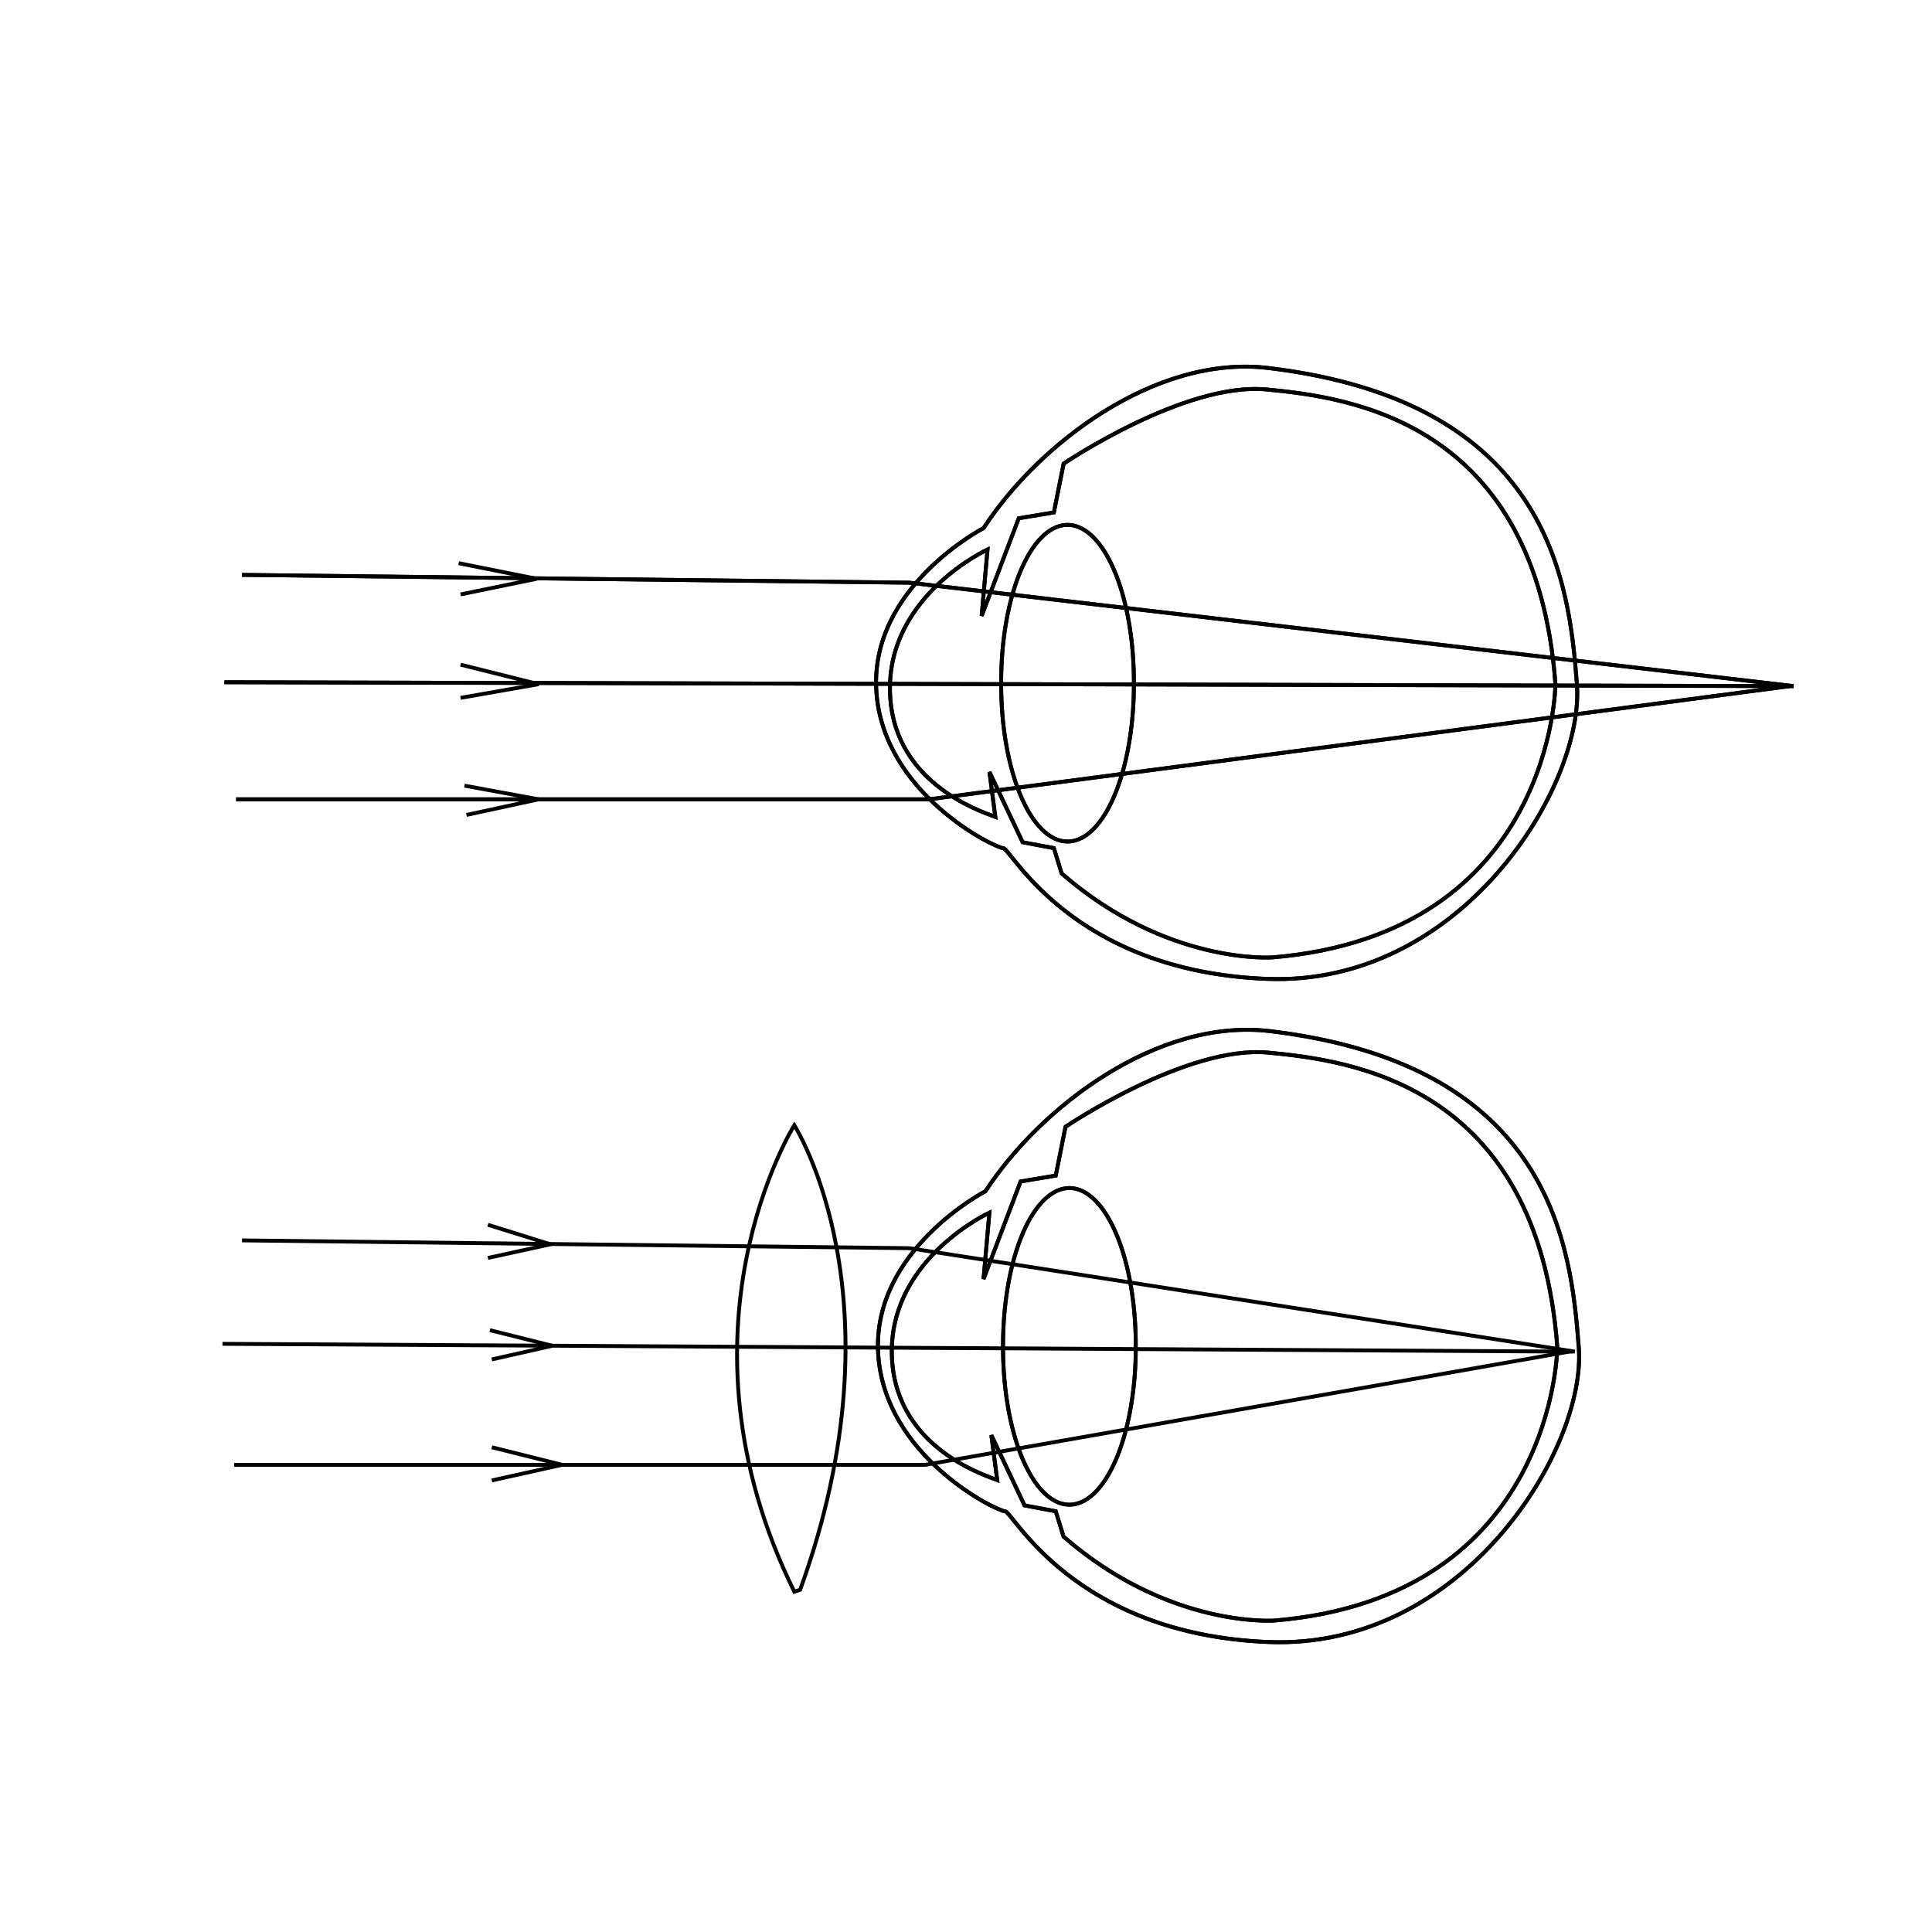 <?xml version="1.0" encoding="UTF-8" standalone="no"?>
<!-- Created with Inkscape (http://www.inkscape.org/) -->
<svg
   xmlns:dc="http://purl.org/dc/elements/1.1/"
   xmlns:cc="http://web.resource.org/cc/"
   xmlns:rdf="http://www.w3.org/1999/02/22-rdf-syntax-ns#"
   xmlns:svg="http://www.w3.org/2000/svg"
   xmlns="http://www.w3.org/2000/svg"
   xmlns:sodipodi="http://sodipodi.sourceforge.net/DTD/sodipodi-0.dtd"
   xmlns:inkscape="http://www.inkscape.org/namespaces/inkscape"
   width="500"
   height="500"
   id="svg2"
   sodipodi:version="0.32"
   inkscape:version="0.45.1"
   sodipodi:docbase="F:\Home\CryptWizard"
   sodipodi:docname="hypermetropia.svg"
   inkscape:output_extension="org.inkscape.output.svg.inkscape"
   version="1.0">
  <defs
     id="defs4" />
  <sodipodi:namedview
     id="base"
     pagecolor="#ffffff"
     bordercolor="#666666"
     borderopacity="1.0"
     gridtolerance="10000"
     guidetolerance="10"
     objecttolerance="10"
     inkscape:pageopacity="0.0"
     inkscape:pageshadow="2"
     inkscape:zoom="0.49497475"
     inkscape:cx="369.94924"
     inkscape:cy="233.75386"
     inkscape:document-units="px"
     inkscape:current-layer="svg2"
     inkscape:window-width="1280"
     inkscape:window-height="938"
     inkscape:window-x="-4"
     inkscape:window-y="-4" />
  <g
     inkscape:label="Layer 1"
     inkscape:groupmode="layer"
     id="layer1">
    <path
       style="fill:none;fill-rule:evenodd;stroke:#000000;stroke-width:1px;stroke-linecap:butt;stroke-linejoin:miter;stroke-opacity:1"
       d="M 62.629,148.781 L 235.366,150.801 L 464.165,177.57"
       id="path2170" />
    <path
       style="fill:none;fill-rule:evenodd;stroke:#000000;stroke-width:1px;stroke-linecap:butt;stroke-linejoin:miter;stroke-opacity:1"
       d="M 58.084,176.56 L 464.165,177.57"
       id="path2172" />
    <path
       style="fill:none;fill-rule:evenodd;stroke:#000000;stroke-width:1px;stroke-linecap:butt;stroke-linejoin:miter;stroke-opacity:1"
       d="M 61.114,206.864 L 240.416,206.864 L 463.155,177.57"
       id="path2174" />
    <path
       sodipodi:type="arc"
       style="fill:#ff0000;fill-opacity:0;fill-rule:evenodd;stroke:#000000;stroke-width:1px;stroke-linecap:butt;stroke-linejoin:miter;stroke-opacity:1"
       id="path2176"
       sodipodi:cx="399.51532"
       sodipodi:cy="363.18561"
       sodipodi:rx="17.172594"
       sodipodi:ry="40.658642"
       d="M 416.688 363.186 A 17.173 40.659 0 1 1  382.343,363.186 A 17.173 40.659 0 1 1  416.688 363.186 z"
       transform="translate(-123.239,-186.373)" />
    <path
       style="fill:none;fill-rule:evenodd;stroke:#000000;stroke-width:1px;stroke-linecap:butt;stroke-linejoin:miter;stroke-opacity:1"
       d="M 254.558,136.659 C 254.558,136.659 225.264,151.811 226.779,178.58 C 228.294,205.349 257.589,219.491 259.609,219.491 C 261.63,219.491 277.287,251.311 327.794,253.332 C 378.302,255.352 410.122,203.329 408.102,177.065 C 406.081,150.801 401.2,104.041 328.3,95.243 C 299.005,91.707 268.701,114.941 254.558,136.659 z "
       id="path3151"
       sodipodi:nodetypes="csssssc" />
    <path
       style="fill:none;fill-rule:evenodd;stroke:#000000;stroke-width:1px;stroke-linecap:butt;stroke-linejoin:miter;stroke-opacity:1"
       d="M 257.589,211.41 C 253.548,209.895 230.315,202.319 230.315,178.075 C 230.315,153.831 255.569,142.215 255.569,142.215 L 254.053,159.387 L 263.65,134.134 L 272.741,132.618 L 275.267,119.991 C 275.267,119.991 306.581,98.778 327.795,100.798 C 349.008,102.819 397.495,108.88 402.546,177.065 C 402.546,177.065 402.041,241.715 329.31,247.776 C 329.31,247.776 302.036,249.796 274.761,226.057 L 272.741,219.491 L 264.66,217.976 L 256.074,199.793 L 257.589,211.41 z "
       id="path3155"
       sodipodi:nodetypes="cscccccss" />
    <path
       style="fill:none;fill-rule:evenodd;stroke:#000000;stroke-width:1px;stroke-linecap:butt;stroke-linejoin:miter;stroke-opacity:1"
       d="M 62.629,148.781 L 235.366,150.801 L 464.165,177.57"
       id="path3157" />
    <path
       style="fill:none;fill-rule:evenodd;stroke:#000000;stroke-width:1px;stroke-linecap:butt;stroke-linejoin:miter;stroke-opacity:1"
       d="M 58.084,176.56 L 464.165,177.57"
       id="path3159" />
    <path
       style="fill:none;fill-rule:evenodd;stroke:#000000;stroke-width:1px;stroke-linecap:butt;stroke-linejoin:miter;stroke-opacity:1"
       d="M 61.114,206.864 L 240.416,206.864 L 463.155,177.57"
       id="path3161" />
    <path
       sodipodi:type="arc"
       style="fill:#ff0000;fill-opacity:0;fill-rule:evenodd;stroke:#000000;stroke-width:1px;stroke-linecap:butt;stroke-linejoin:miter;stroke-opacity:1"
       id="path3163"
       sodipodi:cx="399.51532"
       sodipodi:cy="363.18561"
       sodipodi:rx="17.172594"
       sodipodi:ry="40.658642"
       d="M 416.688 363.186 A 17.173 40.659 0 1 1  382.343,363.186 A 17.173 40.659 0 1 1  416.688 363.186 z"
       transform="translate(-123.239,-186.373)" />
    <path
       style="fill:none;fill-rule:evenodd;stroke:#000000;stroke-width:1px;stroke-linecap:butt;stroke-linejoin:miter;stroke-opacity:1"
       d="M 254.558,136.659 C 254.558,136.659 225.264,151.811 226.779,178.58 C 228.294,205.349 257.589,219.491 259.609,219.491 C 261.63,219.491 277.287,251.311 327.794,253.332 C 378.302,255.352 410.122,203.329 408.102,177.065 C 406.081,150.801 401.2,104.041 328.3,95.243 C 299.005,91.707 268.701,114.941 254.558,136.659 z "
       id="path3165"
       sodipodi:nodetypes="csssssc" />
    <path
       style="fill:none;fill-rule:evenodd;stroke:#000000;stroke-width:1px;stroke-linecap:butt;stroke-linejoin:miter;stroke-opacity:1"
       d="M 257.589,211.41 C 253.548,209.895 230.315,202.319 230.315,178.075 C 230.315,153.831 255.569,142.215 255.569,142.215 L 254.053,159.387 L 263.65,134.134 L 272.741,132.618 L 275.267,119.991 C 275.267,119.991 306.581,98.778 327.795,100.798 C 349.008,102.819 397.495,108.88 402.546,177.065 C 402.546,177.065 402.041,241.715 329.31,247.776 C 329.31,247.776 302.036,249.796 274.761,226.057 L 272.741,219.491 L 264.66,217.976 L 256.074,199.793 L 257.589,211.41 z "
       id="path3167"
       sodipodi:nodetypes="cscccccss" />
    <path
       sodipodi:type="arc"
       style="fill:#ff0000;fill-opacity:0;fill-rule:evenodd;stroke:#000000;stroke-width:1px;stroke-linecap:butt;stroke-linejoin:miter;stroke-opacity:1"
       id="path3175"
       sodipodi:cx="399.51532"
       sodipodi:cy="363.18561"
       sodipodi:rx="17.172594"
       sodipodi:ry="40.658642"
       d="M 416.688 363.186 A 17.173 40.659 0 1 1  382.343,363.186 A 17.173 40.659 0 1 1  416.688 363.186 z"
       transform="translate(-122.754,-14.749)" />
    <path
       style="fill:none;fill-rule:evenodd;stroke:#000000;stroke-width:1px;stroke-linecap:butt;stroke-linejoin:miter;stroke-opacity:1"
       d="M 255.043,308.283 C 255.043,308.283 225.749,323.435 227.264,350.204 C 228.779,376.973 258.074,391.116 260.094,391.116 C 262.114,391.116 277.772,422.935 328.279,424.956 C 378.787,426.976 410.607,374.953 408.586,348.689 C 406.566,322.425 401.684,275.665 328.784,266.867 C 299.49,263.331 269.185,286.565 255.043,308.283 z "
       id="path3177"
       sodipodi:nodetypes="csssssc" />
    <path
       style="fill:none;fill-rule:evenodd;stroke:#000000;stroke-width:1px;stroke-linecap:butt;stroke-linejoin:miter;stroke-opacity:1"
       d="M 258.074,383.034 C 254.033,381.519 230.8,373.943 230.8,349.699 C 230.8,325.456 256.053,313.839 256.053,313.839 L 254.538,331.012 L 264.135,305.758 L 273.226,304.243 L 275.751,291.616 C 275.751,291.616 307.066,270.402 328.279,272.423 C 349.492,274.443 397.98,280.504 403.031,348.689 C 403.031,348.689 402.525,413.339 329.794,419.4 C 329.794,419.4 302.52,421.42 275.246,397.682 L 273.226,391.116 L 265.145,389.6 L 256.558,371.418 L 258.074,383.034 z "
       id="path3179"
       sodipodi:nodetypes="cscccccss" />
    <path
       sodipodi:type="arc"
       style="fill:#ff0000;fill-opacity:0;fill-rule:evenodd;stroke:#000000;stroke-width:1px;stroke-linecap:butt;stroke-linejoin:miter;stroke-opacity:1"
       id="path3187"
       sodipodi:cx="399.51532"
       sodipodi:cy="363.18561"
       sodipodi:rx="17.172594"
       sodipodi:ry="40.658642"
       d="M 416.688 363.186 A 17.173 40.659 0 1 1  382.343,363.186 A 17.173 40.659 0 1 1  416.688 363.186 z"
       transform="translate(-122.754,-14.749)" />
    <path
       style="fill:none;fill-rule:evenodd;stroke:#000000;stroke-width:1px;stroke-linecap:butt;stroke-linejoin:miter;stroke-opacity:1"
       d="M 255.043,308.283 C 255.043,308.283 225.749,323.435 227.264,350.204 C 228.779,376.973 258.074,391.116 260.094,391.116 C 262.114,391.116 277.772,422.935 328.279,424.956 C 378.787,426.976 410.607,374.953 408.586,348.689 C 406.566,322.425 401.684,275.665 328.784,266.867 C 299.49,263.331 269.185,286.565 255.043,308.283 z "
       id="path3189"
       sodipodi:nodetypes="csssssc" />
    <path
       style="fill:none;fill-rule:evenodd;stroke:#000000;stroke-width:1px;stroke-linecap:butt;stroke-linejoin:miter;stroke-opacity:1"
       d="M 258.074,383.034 C 254.033,381.519 230.8,373.943 230.8,349.699 C 230.8,325.456 256.053,313.839 256.053,313.839 L 254.538,331.012 L 264.135,305.758 L 273.226,304.243 L 275.751,291.616 C 275.751,291.616 307.066,270.402 328.279,272.423 C 349.492,274.443 397.98,280.504 403.031,348.689 C 403.031,348.689 402.525,413.339 329.794,419.4 C 329.794,419.4 302.52,421.42 275.246,397.682 L 273.226,391.116 L 265.145,389.6 L 256.558,371.418 L 258.074,383.034 z "
       id="path3191"
       sodipodi:nodetypes="cscccccss" />
    <path
       style="fill:none;fill-rule:evenodd;stroke:#000000;stroke-width:1px;stroke-linecap:butt;stroke-linejoin:miter;stroke-opacity:1"
       d="M 62.629,321.012 L 235.366,323.032 L 407.597,349.801"
       id="path3193" />
    <path
       style="fill:none;fill-rule:evenodd;stroke:#000000;stroke-width:1px;stroke-linecap:butt;stroke-linejoin:miter;stroke-opacity:1"
       d="M 57.579,347.781 L 407.091,349.801"
       id="path3195" />
    <path
       style="fill:none;fill-rule:evenodd;stroke:#000000;stroke-width:1px;stroke-linecap:butt;stroke-linejoin:miter;stroke-opacity:1"
       d="M 60.609,379.096 L 239.406,379.096 L 406.081,349.801"
       id="path3197" />
    <path
       style="fill:none;fill-rule:evenodd;stroke:#000000;stroke-width:1px;stroke-linecap:butt;stroke-linejoin:miter;stroke-opacity:1"
       d="M 205.566,291.212 C 205.566,291.212 172.231,344.245 205.566,411.925 L 207.081,411.42 C 234.355,336.164 205.566,291.212 205.566,291.212 z "
       id="path3199" />
    <path
       style="fill:none;fill-rule:evenodd;stroke:#000000;stroke-width:1px;stroke-linecap:butt;stroke-linejoin:miter;stroke-opacity:1"
       d="M 118.693,145.75 L 138.896,149.791 L 119.198,153.831"
       id="path3203" />
    <path
       style="fill:none;fill-rule:evenodd;stroke:#000000;stroke-width:1px;stroke-linecap:butt;stroke-linejoin:miter;stroke-opacity:1"
       d="M 119.198,172.014 L 139.401,177.065 L 119.198,180.601"
       id="path3205" />
    <path
       style="fill:none;fill-rule:evenodd;stroke:#000000;stroke-width:1px;stroke-linecap:butt;stroke-linejoin:miter;stroke-opacity:1"
       d="M 120.208,203.329 L 139.401,206.864 L 120.713,210.905"
       id="path3207" />
    <path
       style="fill:none;fill-rule:evenodd;stroke:#000000;stroke-width:1px;stroke-linecap:butt;stroke-linejoin:miter;stroke-opacity:1"
       d="M 126.269,316.971 L 142.431,322.022 L 126.269,325.557"
       id="path3209" />
    <path
       style="fill:none;fill-rule:evenodd;stroke:#000000;stroke-width:1px;stroke-linecap:butt;stroke-linejoin:miter;stroke-opacity:1"
       d="M 126.774,344.245 L 142.937,348.286 L 127.279,351.821"
       id="path3211" />
    <path
       style="fill:none;fill-rule:evenodd;stroke:#000000;stroke-width:1px;stroke-linecap:butt;stroke-linejoin:miter;stroke-opacity:1"
       d="M 127.279,374.55 L 145.462,379.096 L 127.279,383.136"
       id="path3213" />
  </g>
</svg>
